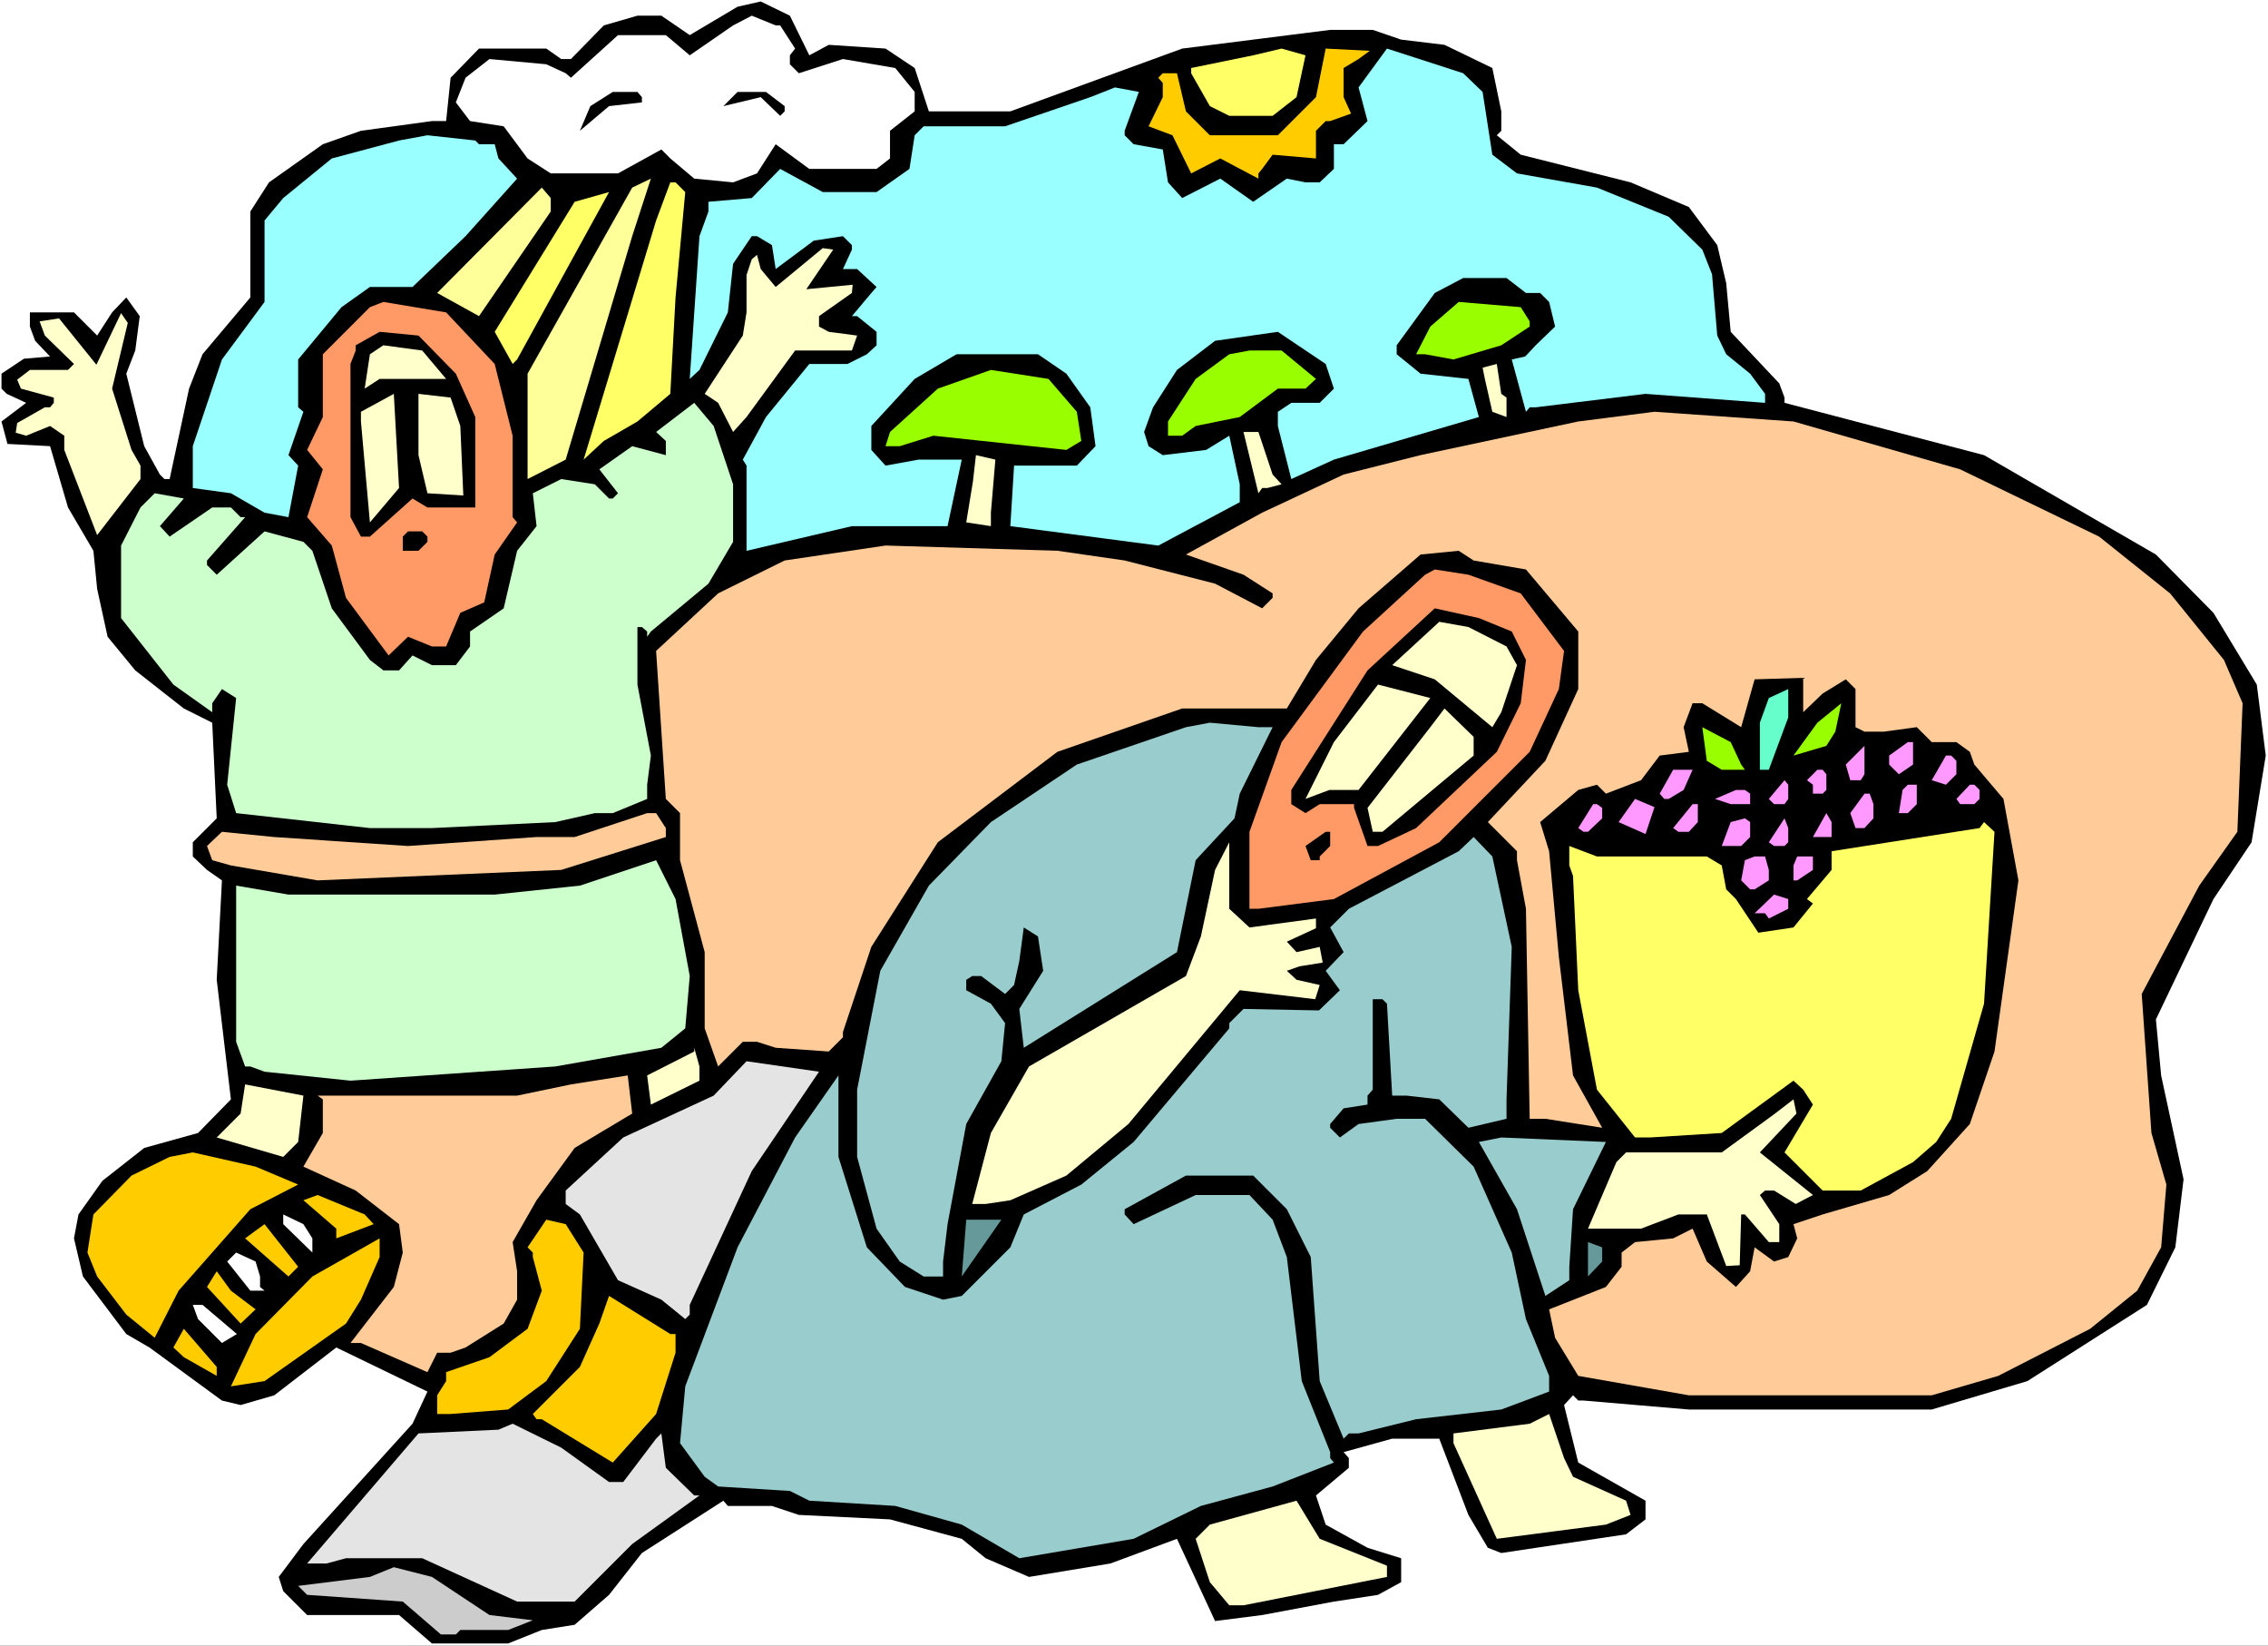 <?xml version="1.0" encoding="UTF-8" standalone="no"?>
<svg
   version="1.0"
   width="129.766mm"
   height="94.139mm"
   id="svg86"
   sodipodi:docname="Elijah &amp; Ahab 2.wmf"
   xmlns:inkscape="http://www.inkscape.org/namespaces/inkscape"
   xmlns:sodipodi="http://sodipodi.sourceforge.net/DTD/sodipodi-0.dtd"
   xmlns="http://www.w3.org/2000/svg"
   xmlns:svg="http://www.w3.org/2000/svg">
  <rect width="100%" height="100%" fill="#333333" stroke="none"/>
  <sodipodi:namedview
     id="namedview86"
     pagecolor="#ffffff"
     bordercolor="#000000"
     borderopacity="0.25"
     inkscape:showpageshadow="2"
     inkscape:pageopacity="0.0"
     inkscape:pagecheckerboard="0"
     inkscape:deskcolor="#d1d1d1"
     inkscape:document-units="mm" />
  <defs
     id="defs1">
    <pattern
       id="WMFhbasepattern"
       patternUnits="userSpaceOnUse"
       width="6"
       height="6"
       x="0"
       y="0" />
  </defs>
  <path
     style="fill:#ffffff;fill-opacity:1;fill-rule:evenodd;stroke:none"
     d="M 0,355.802 H 490.455 V 0 H 0 Z"
     id="path1" />
  <path
     style="fill:#000000;fill-opacity:1;fill-rule:evenodd;stroke:none"
     d="m 175.013,11.957 4.202,-2.262 12.282,0.808 6.302,4.201 3.07,9.372 h 17.614 l 37.168,-13.573 31.997,-4.04 h 9.211 l 6.141,2.101 9.373,1.131 10.342,5.009 1.939,9.372 v 4.201 l -0.97,0.969 5.171,4.201 23.755,5.979 12.605,5.332 6.141,8.241 1.939,8.241 0.97,10.503 10.504,11.149 1.131,3.07 v 1.131 l 43.147,11.311 37.168,21.49 12.443,12.603 9.373,15.512 1.939,15.35 -3.07,18.743 -8.242,12.28 -12.443,26.015 1.131,12.119 4.848,22.46 -1.778,14.704 -6.141,12.442 -25.856,16.481 -20.685,6.14 h -52.52 l -22.786,-1.939 h -1.131 l -1.131,-1.131 -1.939,2.101 3.07,12.442 14.544,8.241 v 4.04 l -4.202,3.232 -26.987,4.04 -2.909,-1.131 -4.202,-7.11 -6.302,-16.481 h -10.181 l -10.504,2.908 1.131,1.293 v 2.101 l -7.11,5.979 2.101,6.302 9.05,5.009 7.272,2.262 v 5.171 l -5.01,2.747 -9.534,1.454 -15.514,2.908 -10.181,1.293 -8.242,-17.774 -14.382,5.332 -17.614,2.908 -9.373,-4.04 -5.171,-4.201 -15.514,-4.201 -19.715,-0.969 -5.818,-1.939 h -9.534 l -0.97,-1.131 -17.614,11.311 -7.11,9.049 -7.434,6.463 -7.11,1.131 -7.272,2.908 H 93.405 l -7.11,-6.14 H 66.418 l -5.171,-5.171 -0.97,-3.07 5.333,-7.11 23.594,-26.015 3.232,-6.948 -19.715,-9.533 -13.413,10.341 -7.272,2.101 -4.04,-0.969 -15.675,-11.472 -5.01,-2.908 -9.373,-12.442 -1.939,-8.241 0.97,-5.171 5.171,-7.271 9.05,-7.11 11.635,-3.232 7.11,-7.271 -3.07,-25.853 1.131,-21.49 -3.232,-2.262 -3.07,-2.908 v -3.07 l 5.171,-5.171 -0.97,-20.682 -6.141,-3.07 -10.504,-8.241 -5.979,-7.271 -2.262,-10.341 -0.808,-8.241 -5.494,-9.372 L 10.827,96.464 1.616,95.979 0.323,91.132 5.656,87.092 1.454,85.153 0.323,84.022 V 80.791 L 5.171,77.559 10.827,77.074 7.595,73.681 6.464,70.611 v -3.07 h 9.534 l 5.01,5.009 3.232,-5.009 3.07,-3.232 2.909,4.04 -0.97,7.433 -1.939,5.009 3.878,15.673 3.394,6.14 0.97,0.969 h 1.131 L 40.885,84.022 43.794,76.59 54.136,64.309 V 45.728 l 4.04,-6.302 11.635,-8.241 8.242,-2.908 15.352,-2.101 h 3.07 l 0.97,-9.372 6.141,-6.302 h 14.544 l 3.232,2.262 h 2.101 l 7.11,-7.271 7.272,-2.101 h 5.171 l 6.141,4.201 10.342,-6.14 5.01,-1.131 6.302,3.07 z"
     id="path2" />
  <path
     style="fill:#ffffff;fill-opacity:1;fill-rule:evenodd;stroke:none"
     d="m 168.71,5.494 3.232,5.009 -1.131,1.454 v 1.939 l 1.939,1.939 9.534,-3.07 11.312,1.939 4.202,5.171 v 4.201 l -5.333,4.201 v 5.979 l -2.909,2.262 H 175.013 l -7.272,-5.332 -4.04,6.302 -5.171,1.939 -8.403,-0.808 -5.171,-4.363 -1.939,-1.939 -9.373,5.171 h -14.544 l -5.01,-3.232 -5.171,-6.948 -7.272,-1.131 -3.07,-4.04 2.101,-5.332 5.171,-4.04 12.282,1.131 4.202,1.939 1.131,0.969 10.181,-9.21 h 10.342 l 5.171,4.363 9.373,-6.463 4.04,-2.101 5.171,2.101 z"
     id="path3" />
  <path
     style="fill:#ffff66;fill-opacity:1;fill-rule:evenodd;stroke:none"
     d="m 280.376,21.006 -5.171,4.04 h -9.373 l -4.202,-2.101 -4.04,-7.11 v -1.131 l 13.413,-2.747 6.141,-1.454 5.171,1.454 z"
     id="path4" />
  <path
     style="fill:#ffcc00;fill-opacity:1;fill-rule:evenodd;stroke:none"
     d="m 293.788,12.765 -3.232,1.939 v 6.302 l 1.616,3.555 -4.525,1.616 h -0.97 l -2.101,2.101 v 5.979 l -9.373,-0.808 -2.262,3.07 -0.808,0.969 v 1.131 l -8.242,-4.363 -6.302,3.232 -4.04,-8.241 -5.171,-1.939 3.07,-6.302 v -3.07 l -0.97,-1.131 0.97,-0.969 h 3.07 l 1.939,8.241 5.171,5.171 h 14.706 l 8.242,-8.241 2.101,-10.503 9.534,0.485 z"
     id="path5" />
  <path
     style="fill:#99ffff;fill-opacity:1;fill-rule:evenodd;stroke:none"
     d="m 320.614,19.874 2.101,13.573 5.333,4.04 17.291,3.07 15.514,6.302 7.272,7.11 2.101,5.332 1.131,13.25 1.939,4.04 5.171,4.201 3.232,4.363 v 1.939 l -25.856,-1.939 -23.755,2.908 h -1.293 l -0.808,0.969 -3.07,-11.311 2.909,-0.646 2.262,-2.424 4.202,-4.04 -1.293,-5.332 -1.939,-1.939 h -3.07 l -4.202,-3.232 h -9.373 l -6.141,3.232 -8.242,11.311 v 1.939 l 5.171,4.201 10.342,1.131 2.262,8.241 -31.35,9.21 -9.211,4.201 -2.909,-11.472 v -3.07 l 2.909,-1.939 h 6.141 l 3.07,-3.07 -1.778,-5.332 -10.342,-6.948 -13.574,1.939 -8.242,6.302 -5.171,8.079 -1.939,5.332 0.97,3.07 3.07,1.939 9.373,-1.131 5.01,-3.07 2.262,10.503 v 3.878 l -17.614,9.372 -31.997,-4.201 0.808,-13.088 h 13.574 l 4.04,-4.201 -1.131,-8.402 -5.171,-7.271 -6.141,-4.201 h -17.614 l -9.05,5.332 -9.373,10.18 v 5.171 l 3.07,3.393 7.11,-1.293 h 9.373 l -3.07,14.381 h -20.685 l -22.786,5.332 v -18.42 l -0.808,-1.293 5.01,-9.21 9.373,-11.472 h 8.242 l 4.202,-2.101 2.101,-1.939 v -2.908 l -4.202,-3.393 h -1.131 l 4.202,-5.009 1.131,-1.293 -4.202,-3.878 h -3.07 l 1.939,-4.201 V 52.999 l -1.939,-1.939 -6.302,0.969 -8.242,6.14 -0.808,-5.171 -3.232,-1.939 h -1.131 l -4.04,5.979 -1.131,10.503 -6.141,12.442 -2.101,1.939 2.101,-30.862 1.939,-5.332 v -2.101 l 9.373,-0.808 6.141,-6.302 9.211,5.009 h 11.635 l 7.11,-5.009 1.131,-7.271 1.939,-1.939 h 17.614 l 18.422,-6.302 5.333,-2.101 5.171,0.969 -3.07,8.402 v 0.969 l 1.939,1.939 6.302,1.131 1.131,7.11 3.07,3.393 8.242,-4.201 7.11,5.009 7.272,-5.009 4.04,0.808 h 3.07 l 3.07,-2.908 v -5.332 h 2.101 l 5.171,-5.009 -1.939,-7.271 6.141,-8.402 16.483,5.332 z"
     id="path6" />
  <path
     style="fill:#000000;fill-opacity:1;fill-rule:evenodd;stroke:none"
     d="m 138.814,21.006 v 1.131 l -7.11,0.808 -6.302,5.332 2.262,-5.332 4.848,-3.07 h 5.333 z"
     id="path7" />
  <path
     style="fill:#000000;fill-opacity:1;fill-rule:evenodd;stroke:none"
     d="m 169.68,22.945 v 1.131 l -0.97,0.969 -4.202,-4.04 -8.08,1.939 3.07,-3.07 h 6.141 z"
     id="path8" />
  <path
     style="fill:#99ffff;fill-opacity:1;fill-rule:evenodd;stroke:none"
     d="m 103.585,31.185 h 3.394 l 0.808,3.07 4.04,4.363 -11.15,12.442 -11.474,10.988 H 79.992 l -6.141,4.363 -9.373,11.311 v 10.341 l 1.131,0.969 -3.232,9.372 2.101,2.262 -2.101,11.149 -5.171,-0.969 -7.272,-4.201 -8.242,-1.131 V 96.464 L 47.995,77.721 57.206,65.279 V 47.666 l 4.04,-4.847 10.504,-8.564 14.544,-3.878 6.141,-1.131 10.342,1.131 z"
     id="path9" />
  <path
     style="fill:#ffff99;fill-opacity:1;fill-rule:evenodd;stroke:none"
     d="m 122.331,99.372 -8.242,4.201 V 80.791 l 22.624,-40.234 4.04,-1.939 -4.04,12.442 z"
     id="path10" />
  <path
     style="fill:#ffff66;fill-opacity:1;fill-rule:evenodd;stroke:none"
     d="m 148.187,41.526 -2.101,22.783 -1.131,20.844 -7.11,5.979 -7.272,4.201 -4.363,4.04 15.675,-51.706 3.07,-8.241 h 1.131 z"
     id="path11" />
  <path
     style="fill:#ffff99;fill-opacity:1;fill-rule:evenodd;stroke:none"
     d="m 119.099,45.728 -15.514,22.621 -9.05,-5.009 22.624,-22.783 1.939,2.262 z"
     id="path12" />
  <path
     style="fill:#ffff66;fill-opacity:1;fill-rule:evenodd;stroke:none"
     d="m 110.857,78.69 -3.878,-6.948 17.291,-28.115 7.434,-2.101 -19.877,36.194 z"
     id="path13" />
  <path
     style="fill:#ffffcc;fill-opacity:1;fill-rule:evenodd;stroke:none"
     d="m 184.385,61.562 -0.162,1.777 -7.11,5.009 v 2.262 l 2.101,1.131 6.141,0.808 -1.131,3.232 h -12.282 l -10.504,14.381 -2.909,3.232 -3.232,-6.302 -2.909,-1.939 8.242,-12.603 0.808,-5.009 v -8.079 l 1.131,-3.393 1.131,-0.969 0.808,3.07 3.232,3.878 10.181,-8.402 2.262,0.323 -5.818,8.564 z"
     id="path14" />
  <path
     style="fill:#ff9966;fill-opacity:1;fill-rule:evenodd;stroke:none"
     d="m 106.979,78.69 3.878,15.512 v 17.612 l 0.97,1.131 -4.848,6.948 -2.262,10.341 -5.171,2.262 -3.07,7.271 h -3.07 l -5.171,-2.101 -4.202,4.04 -9.211,-12.442 -3.07,-11.311 -5.333,-6.14 3.394,-10.341 -3.394,-4.201 3.394,-7.11 V 76.59 l 10.181,-10.18 2.909,-1.131 13.574,2.262 z"
     id="path15" />
  <path
     style="fill:#99ff00;fill-opacity:1;fill-rule:evenodd;stroke:none"
     d="m 330.795,69.48 v 1.131 l -6.141,4.04 -10.342,3.07 -6.141,-1.131 h -1.939 l 3.07,-5.979 6.141,-5.332 13.413,1.131 z"
     id="path16" />
  <path
     style="fill:#ffffcc;fill-opacity:1;fill-rule:evenodd;stroke:none"
     d="m 28.442,97.272 1.939,3.393 v 2.908 l -9.373,12.119 -7.11,-18.42 V 94.202 L 10.827,92.101 5.656,94.202 3.394,93.556 3.717,91.455 9.696,88.062 h 1.131 L 11.635,87.092 V 85.961 L 4.525,84.022 3.717,82.083 6.464,79.983 h 8.242 l 1.293,-1.293 -6.302,-6.14 -1.131,-3.07 4.202,-0.646 8.08,10.018 5.333,-11.149 1.454,2.101 -3.394,14.219 z"
     id="path17" />
  <path
     style="fill:#000000;fill-opacity:1;fill-rule:evenodd;stroke:none"
     d="m 98.576,80.791 4.202,9.372 V 109.714 H 92.435 l -3.232,-1.939 -9.211,8.241 h -1.939 l -2.262,-4.201 V 78.69 l 1.131,-2.908 v -1.131 l 5.171,-2.908 8.403,0.808 z"
     id="path18" />
  <path
     style="fill:#ffffcc;fill-opacity:1;fill-rule:evenodd;stroke:none"
     d="M 96.475,81.922 H 82.093 l -3.232,2.101 1.131,-7.433 2.909,-1.939 8.403,1.131 z"
     id="path19" />
  <path
     style="fill:#99ff00;fill-opacity:1;fill-rule:evenodd;stroke:none"
     d="m 284.577,81.922 -2.262,2.101 h -5.979 l -8.242,6.14 -9.534,1.939 -2.909,2.101 h -3.07 v -3.07 l 5.979,-9.21 7.272,-5.332 4.363,-0.808 h 6.949 z"
     id="path20" />
  <path
     style="fill:#ffffcc;fill-opacity:1;fill-rule:evenodd;stroke:none"
     d="m 324.654,85.153 1.131,0.808 v 4.201 l -3.07,-1.131 -1.616,-7.11 -0.485,-2.424 3.07,-0.808 z"
     id="path21" />
  <path
     style="fill:#99ff00;fill-opacity:1;fill-rule:evenodd;stroke:none"
     d="m 232.865,89.031 0.97,6.302 -3.232,1.939 -28.765,-3.07 -7.272,2.262 h -3.07 l 0.97,-3.07 10.342,-9.372 11.474,-4.04 12.443,1.939 z"
     id="path22" />
  <path
     style="fill:#ffffcc;fill-opacity:1;fill-rule:evenodd;stroke:none"
     d="M 79.992,112.945 78.053,91.132 v -2.101 l 7.11,-3.878 1.131,20.359 z"
     id="path23" />
  <path
     style="fill:#ffffcc;fill-opacity:1;fill-rule:evenodd;stroke:none"
     d="m 99.545,92.101 0.646,15.027 -7.757,-0.485 L 90.496,98.403 V 85.153 l 6.949,0.808 z"
     id="path24" />
  <path
     style="fill:#ccffcc;fill-opacity:1;fill-rule:evenodd;stroke:none"
     d="m 158.529,104.705 v 12.442 l -5.333,9.049 -12.443,10.341 -0.808,1.131 v -1.131 l -1.131,-0.969 h -0.97 v 12.442 l 2.909,15.35 -0.808,6.302 v 3.07 l -7.434,3.07 h -3.878 l -8.565,1.939 -26.664,1.293 H 79.992 l -28.926,-3.232 -1.939,-6.14 1.939,-18.743 -3.07,-1.939 -2.101,3.07 v 1.939 l -8.403,-5.979 -11.312,-14.381 v -15.673 l 4.202,-8.241 3.07,-3.07 6.302,1.131 -5.171,5.979 2.101,2.262 9.211,-6.302 h 4.04 l 2.101,2.101 h 0.97 l -8.242,9.372 v 0.969 l 2.101,2.101 10.342,-9.372 8.403,2.262 1.939,1.939 4.202,12.442 8.242,11.149 2.909,2.262 h 3.394 l 2.909,-3.232 4.202,2.101 h 5.171 l 3.07,-4.04 v -3.232 l 7.272,-5.009 2.909,-12.442 4.202,-5.332 -0.808,-7.11 6.141,-3.07 7.272,1.131 3.07,3.07 h 0.808 l 1.131,-1.131 -4.04,-5.171 7.11,-5.009 7.272,1.939 v -3.07 l -2.101,-1.939 8.242,-6.302 4.202,5.009 z"
     id="path25" />
  <path
     style="fill:#ffcc99;fill-opacity:1;fill-rule:evenodd;stroke:none"
     d="m 423.876,101.473 30.058,14.542 15.352,12.28 11.635,14.381 4.04,9.372 -1.131,27.792 -8.242,11.634 -12.443,23.429 2.101,30.054 3.232,11.149 -1.131,13.573 -5.171,9.372 -10.181,8.241 -19.877,10.18 -14.382,4.201 h -52.52 l -23.917,-4.201 -5.01,-8.241 -1.293,-6.14 12.282,-4.847 3.394,-4.363 v -3.07 l 2.909,-2.262 8.242,-0.808 4.202,-2.101 3.07,7.11 6.302,5.494 3.07,-3.393 0.97,-5.171 4.202,3.07 3.07,-0.969 1.939,-4.04 -0.808,-3.07 6.302,-2.101 14.382,-4.201 8.242,-5.171 9.211,-10.18 5.333,-15.673 5.171,-37.002 -3.232,-17.612 -6.302,-7.433 -0.97,-2.747 -2.909,-2.101 h -5.333 l -3.232,-3.232 -7.11,0.969 h -4.202 l -1.939,-0.969 v -8.241 l -2.101,-2.101 -5.01,3.07 -4.202,4.04 v -7.433 l -10.504,0.323 -2.909,10.341 -8.403,-5.171 h -2.101 l -1.939,5.171 1.131,5.332 -6.302,0.808 -4.04,5.332 -7.595,2.908 -1.939,-1.939 -4.04,1.131 -8.242,6.948 1.939,6.302 2.101,22.783 3.07,25.691 6.302,11.311 -12.282,-1.939 h -3.394 l -0.808,-45.404 -1.939,-10.503 v -1.939 l -6.302,-6.302 12.443,-13.25 7.11,-15.512 v -12.442 l -11.312,-13.411 -11.312,-1.939 -3.232,-2.101 -8.242,0.808 -13.413,11.634 -9.211,11.149 -6.302,10.503 h -22.624 l -26.987,9.372 -25.856,19.551 -14.382,22.621 -6.141,18.42 v 1.131 l -3.07,3.07 -11.474,-0.808 -4.04,-1.293 h -3.07 l -5.333,5.332 -2.909,-8.241 v -16.481 l -5.333,-19.875 v -10.18 l -3.07,-3.07 -2.101,-31.993 13.413,-12.442 14.382,-7.11 21.816,-3.232 37.168,1.131 14.544,2.101 19.554,5.009 10.181,5.332 2.262,-2.262 v -0.969 l -6.302,-4.04 -12.443,-4.363 16.483,-9.049 17.614,-8.241 16.645,-4.201 34.098,-7.271 16.483,-2.101 30.058,2.101 z"
     id="path26" />
  <path
     style="fill:#ffffcc;fill-opacity:1;fill-rule:evenodd;stroke:none"
     d="m 275.204,102.604 1.939,2.101 -3.07,0.808 h -1.131 l -0.808,1.131 -3.232,-13.25 h 3.232 z"
     id="path27" />
  <path
     style="fill:#ffffcc;fill-opacity:1;fill-rule:evenodd;stroke:none"
     d="m 215.251,99.372 -0.97,11.472 v 2.908 l -5.333,-0.808 1.454,-8.887 0.646,-5.655 z"
     id="path28" />
  <path
     style="fill:#000000;fill-opacity:1;fill-rule:evenodd;stroke:none"
     d="m 92.435,116.015 v 1.131 l -1.939,1.939 h -3.394 v -3.07 l 1.131,-1.131 h 3.07 z"
     id="path29" />
  <path
     style="fill:#ff9966;fill-opacity:1;fill-rule:evenodd;stroke:none"
     d="m 328.856,128.296 9.373,12.442 -1.131,8.241 -6.302,13.573 -19.554,19.551 -22.786,12.28 -16.322,2.101 h -1.939 v -16.643 l 6.949,-19.39 17.614,-23.914 13.413,-12.28 2.101,-1.131 7.272,1.131 z"
     id="path30" />
  <path
     style="fill:#000000;fill-opacity:1;fill-rule:evenodd;stroke:none"
     d="m 326.916,136.536 3.07,6.14 -1.131,9.372 -5.171,10.503 -17.453,16.481 -8.242,3.878 h -2.262 l -2.909,-8.241 v -0.808 h -7.434 l -3.07,1.939 -3.07,-1.939 v -3.07 l 16.483,-25.853 14.544,-13.411 9.534,2.101 z"
     id="path31" />
  <path
     style="fill:#ffffcc;fill-opacity:1;fill-rule:evenodd;stroke:none"
     d="m 325.785,139.768 2.262,4.04 -3.394,10.18 -1.939,3.232 -12.443,-10.341 -9.211,-3.07 10.181,-9.372 6.302,1.131 z"
     id="path32" />
  <path
     style="fill:#ffffcc;fill-opacity:1;fill-rule:evenodd;stroke:none"
     d="m 293.788,170.791 h -6.302 l -5.171,1.939 6.141,-12.28 9.534,-12.442 11.312,2.908 z"
     id="path33" />
  <path
     style="fill:#66ffcc;fill-opacity:1;fill-rule:evenodd;stroke:none"
     d="m 382.507,166.429 h -1.939 V 156.249 l 1.939,-5.332 4.202,-1.939 v 6.14 z"
     id="path34" />
  <path
     style="fill:#99ff00;fill-opacity:1;fill-rule:evenodd;stroke:none"
     d="m 394.95,161.258 -7.11,2.101 5.171,-7.11 5.171,-4.201 -1.293,6.14 z"
     id="path35" />
  <path
     style="fill:#ffffcc;fill-opacity:1;fill-rule:evenodd;stroke:none"
     d="m 318.675,163.359 -19.715,16.481 h -2.101 l -1.131,-5.171 13.574,-17.451 3.07,-4.04 6.302,6.14 z"
     id="path36" />
  <path
     style="fill:#99cccc;fill-opacity:1;fill-rule:evenodd;stroke:none"
     d="m 275.204,157.219 -7.11,14.381 -1.131,5.332 -8.403,9.049 -4.04,19.875 -33.128,20.682 -0.97,-8.402 5.171,-8.241 -1.131,-7.433 -3.07,-1.939 -0.97,7.271 -1.131,5.171 -1.939,1.939 -5.171,-3.878 h -1.939 l -1.293,0.808 v 2.262 l 5.333,2.908 3.07,4.201 -0.808,8.241 -7.595,13.573 -4.04,21.652 -0.97,8.079 v 3.232 h -4.202 l -5.171,-3.232 -5.01,-7.11 -4.202,-15.512 v -14.542 l 5.01,-25.691 10.504,-18.42 13.413,-13.734 18.584,-12.442 23.594,-8.079 5.171,-0.969 10.504,0.969 z"
     id="path37" />
  <path
     style="fill:#99ff00;fill-opacity:1;fill-rule:evenodd;stroke:none"
     d="m 376.528,165.298 0.808,1.131 h -5.01 l -3.232,-1.939 -0.97,-7.271 6.141,3.232 z"
     id="path38" />
  <path
     style="fill:#ff99ff;fill-opacity:1;fill-rule:evenodd;stroke:none"
     d="m 413.696,165.298 -3.07,2.101 -2.101,-2.101 v -1.939 l 4.04,-2.908 h 1.131 z"
     id="path39" />
  <path
     style="fill:#ff99ff;fill-opacity:1;fill-rule:evenodd;stroke:none"
     d="m 402.384,168.691 h -2.262 l -0.97,-3.393 4.04,-4.04 v 6.14 z"
     id="path40" />
  <path
     style="fill:#ff99ff;fill-opacity:1;fill-rule:evenodd;stroke:none"
     d="m 423.068,164.49 v 2.908 l -2.262,2.262 -3.07,-0.969 3.07,-5.332 h 1.131 z"
     id="path41" />
  <path
     style="fill:#ff99ff;fill-opacity:1;fill-rule:evenodd;stroke:none"
     d="m 364.084,170.791 -3.232,1.939 h -0.97 l -0.97,-1.131 2.909,-5.171 h 4.202 z"
     id="path42" />
  <path
     style="fill:#ff99ff;fill-opacity:1;fill-rule:evenodd;stroke:none"
     d="m 394.95,167.398 v 3.393 l -0.808,0.808 h -2.101 v -1.939 l -1.293,-0.969 2.262,-2.262 h 1.131 z"
     id="path43" />
  <path
     style="fill:#ff99ff;fill-opacity:1;fill-rule:evenodd;stroke:none"
     d="m 386.708,172.73 -0.808,1.131 h -2.262 l -1.131,-1.131 3.394,-4.04 0.808,0.969 z"
     id="path44" />
  <path
     style="fill:#ff99ff;fill-opacity:1;fill-rule:evenodd;stroke:none"
     d="m 414.504,173.861 -1.939,1.939 h -1.939 l 0.808,-5.009 1.131,-1.131 h 1.939 z"
     id="path45" />
  <path
     style="fill:#ff99ff;fill-opacity:1;fill-rule:evenodd;stroke:none"
     d="m 428.078,170.791 v 1.939 l -1.131,1.131 h -3.07 l -0.808,-1.131 2.909,-3.07 h 0.97 z"
     id="path46" />
  <path
     style="fill:#ff99ff;fill-opacity:1;fill-rule:evenodd;stroke:none"
     d="m 378.467,171.599 v 2.262 h -4.202 l -3.394,-1.131 4.525,-1.939 h 1.939 z"
     id="path47" />
  <path
     style="fill:#ff99ff;fill-opacity:1;fill-rule:evenodd;stroke:none"
     d="m 405.131,173.861 v 3.07 l -1.939,2.101 h -1.939 l -1.131,-3.232 3.07,-4.201 h 1.131 z"
     id="path48" />
  <path
     style="fill:#ff99ff;fill-opacity:1;fill-rule:evenodd;stroke:none"
     d="m 355.843,180.325 -5.818,-2.585 3.555,-5.009 4.202,1.777 z"
     id="path49" />
  <path
     style="fill:#ff99ff;fill-opacity:1;fill-rule:evenodd;stroke:none"
     d="m 346.47,174.669 v 2.262 l -3.07,2.908 h -0.97 l -1.131,-0.808 3.232,-5.171 h 0.808 z"
     id="path50" />
  <path
     style="fill:#ff99ff;fill-opacity:1;fill-rule:evenodd;stroke:none"
     d="m 367.155,177.739 -1.939,2.101 h -2.262 l -1.131,-0.808 4.202,-5.171 h 1.131 z"
     id="path51" />
  <path
     style="fill:#ffcc99;fill-opacity:1;fill-rule:evenodd;stroke:none"
     d="m 143.985,179.032 v 1.939 l -22.624,7.11 -52.682,2.262 -18.746,-3.232 -4.04,-1.131 -1.131,-3.07 3.232,-3.07 11.312,1.131 28.926,1.939 27.795,-1.939 h 8.242 l 15.675,-5.171 h 1.939 z"
     id="path52" />
  <path
     style="fill:#ff99ff;fill-opacity:1;fill-rule:evenodd;stroke:none"
     d="m 396.081,180.971 h -4.04 l 2.909,-5.171 1.131,1.939 z"
     id="path53" />
  <path
     style="fill:#ff99ff;fill-opacity:1;fill-rule:evenodd;stroke:none"
     d="m 378.467,180.971 -1.939,1.939 h -4.202 l 1.939,-5.171 3.07,-0.808 1.131,0.808 z"
     id="path54" />
  <path
     style="fill:#ff99ff;fill-opacity:1;fill-rule:evenodd;stroke:none"
     d="m 386.708,182.102 -0.808,0.808 h -2.262 l -1.131,-0.808 3.394,-5.171 0.808,2.101 z"
     id="path55" />
  <path
     style="fill:#ffff66;fill-opacity:1;fill-rule:evenodd;stroke:none"
     d="m 429.048,217.004 -7.11,24.884 -3.232,5.009 -5.01,4.363 -11.312,6.14 h -8.242 l -8.242,-8.241 6.141,-10.341 -2.101,-3.232 -2.101,-1.939 -15.514,11.311 -15.514,0.969 h -3.232 l -8.242,-10.341 -4.04,-21.49 -1.131,-24.722 -0.808,-2.262 v -4.201 l 5.979,2.262 h 23.755 l 3.232,1.939 0.97,5.171 2.101,2.101 4.848,7.271 7.595,-1.131 4.202,-5.171 -1.293,-0.969 5.333,-6.302 v -4.04 l 31.997,-5.009 0.97,-1.293 2.262,2.101 z"
     id="path56" />
  <path
     style="fill:#000000;fill-opacity:1;fill-rule:evenodd;stroke:none"
     d="m 287.648,182.91 -2.262,2.262 v 0.808 h -1.939 l -1.131,-3.07 4.363,-3.07 h 0.97 z"
     id="path57" />
  <path
     style="fill:#99cccc;fill-opacity:1;fill-rule:evenodd;stroke:none"
     d="m 326.916,204.723 -1.131,32.963 v 4.201 l -8.242,1.939 -6.302,-6.14 -7.11,-0.808 h -3.07 l -1.131,-19.875 -0.97,-0.969 h -2.101 v 19.551 l -1.131,1.293 v 1.939 l -5.171,0.808 -2.909,3.393 v 0.808 l 2.101,2.101 4.04,-2.908 8.242,-1.131 h 6.141 l 10.504,10.341 8.242,18.582 3.07,14.381 5.01,12.28 v 3.393 l -10.342,3.878 -18.422,2.101 -12.443,3.07 h -2.101 l -1.131,1.131 -5.171,-12.442 -1.939,-26.823 -5.171,-10.341 -7.272,-7.271 h -14.544 l -13.251,7.271 v 1.131 l 1.939,2.101 13.413,-6.302 h 11.635 l 5.01,5.332 3.07,8.079 3.232,26.823 6.141,15.35 v 1.293 l 0.808,0.969 -13.251,5.171 -15.514,4.201 -14.544,7.11 -24.725,4.201 -12.443,-7.271 -14.382,-4.04 -18.584,-1.131 -4.202,-2.101 -15.514,-0.969 -2.909,-2.101 -5.333,-7.271 1.131,-12.28 11.312,-30.054 12.443,-23.752 9.373,-13.411 v 17.612 l 6.141,19.551 8.242,8.564 8.242,2.747 4.04,-0.808 10.504,-10.503 2.909,-7.11 12.443,-6.463 11.312,-9.21 20.685,-24.56 v -1.131 l 3.07,-3.07 16.322,0.323 4.525,-4.363 -3.07,-4.201 3.878,-4.04 -2.909,-5.332 4.04,-4.04 23.755,-12.442 3.232,-3.07 4.04,4.201 z"
     id="path58" />
  <path
     style="fill:#ffffcc;fill-opacity:1;fill-rule:evenodd;stroke:none"
     d="m 270.195,200.522 14.382,-1.939 v 2.101 l -6.302,2.908 2.101,2.262 5.01,-1.131 0.646,3.393 -5.01,0.808 -2.747,0.969 2.101,1.939 5.01,1.131 -0.97,3.07 -16.322,-1.939 -24.078,28.923 -13.413,11.149 -12.12,5.332 -5.333,0.808 h -2.909 l 4.04,-15.35 8.242,-14.381 33.936,-19.551 3.232,-8.564 3.07,-14.381 3.07,-5.979 v 14.381 z"
     id="path59" />
  <path
     style="fill:#ff99ff;fill-opacity:1;fill-rule:evenodd;stroke:none"
     d="m 382.507,188.081 v 2.262 l -3.07,1.939 h -0.97 l -1.939,-1.939 0.808,-4.363 2.101,-0.808 h 2.262 z"
     id="path60" />
  <path
     style="fill:#ff99ff;fill-opacity:1;fill-rule:evenodd;stroke:none"
     d="m 392.041,188.081 -3.394,2.262 h -0.808 v -3.232 l 0.808,-1.939 h 3.394 z"
     id="path61" />
  <path
     style="fill:#ccffcc;fill-opacity:1;fill-rule:evenodd;stroke:none"
     d="m 149.157,211.025 -0.97,11.311 -5.171,4.201 -22.947,4.04 -44.278,3.07 -18.584,-1.939 -3.07,-1.131 H 53.005 l -1.939,-5.332 v -33.77 l 11.312,1.939 h 44.602 l 18.422,-1.939 16.483,-5.494 4.202,8.402 z"
     id="path62" />
  <path
     style="fill:#ff99ff;fill-opacity:1;fill-rule:evenodd;stroke:none"
     d="m 386.708,196.483 -4.202,2.101 -0.808,-1.131 h -2.262 l 4.202,-4.04 3.07,0.969 z"
     id="path63" />
  <path
     style="fill:#ffffcc;fill-opacity:1;fill-rule:evenodd;stroke:none"
     d="m 151.257,233.647 -10.504,5.171 -0.808,-6.302 10.181,-5.171 v -0.808 l 1.131,4.04 z"
     id="path64" />
  <path
     style="fill:#e4e4e4;fill-opacity:1;fill-rule:evenodd;stroke:none"
     d="m 162.569,253.198 -13.413,28.923 v 2.101 l -0.97,0.969 -5.171,-4.201 -9.373,-4.201 -8.242,-14.219 -3.07,-2.262 v -2.908 l 12.443,-11.472 19.554,-9.049 7.11,-7.433 15.675,2.262 z"
     id="path65" />
  <path
     style="fill:#ffcc99;fill-opacity:1;fill-rule:evenodd;stroke:none"
     d="m 124.27,248.189 -8.242,11.311 -5.171,9.049 0.97,6.302 v 6.14 l -2.909,5.171 -8.242,5.171 -3.232,1.131 h -2.909 l -2.101,4.201 -14.382,-6.302 h -2.262 l 9.373,-12.119 1.939,-7.433 -0.808,-6.14 -9.373,-7.271 -11.312,-5.171 4.202,-7.271 v -7.271 l -1.131,-0.808 h 43.147 l 11.635,-2.424 12.282,-1.939 0.97,8.241 z"
     id="path66" />
  <path
     style="fill:#ffffcc;fill-opacity:1;fill-rule:evenodd;stroke:none"
     d="m 64.478,246.896 -3.232,3.232 -14.382,-4.201 5.171,-5.171 0.97,-6.302 12.605,2.424 z"
     id="path67" />
  <path
     style="fill:#ffffcc;fill-opacity:1;fill-rule:evenodd;stroke:none"
     d="m 380.568,249.158 11.474,9.21 -3.717,1.939 -4.686,-2.908 h -1.939 l -1.131,0.969 4.202,6.302 v 3.878 h -2.262 l -5.171,-5.979 h -0.808 l -0.323,10.988 -2.909,0.162 -4.202,-11.149 h -6.141 l -8.08,3.07 h -11.474 l 6.141,-14.381 2.101,-2.101 h 20.685 l 11.312,-8.241 4.202,-3.232 0.646,3.07 z"
     id="path68" />
  <path
     style="fill:#99cccc;fill-opacity:1;fill-rule:evenodd;stroke:none"
     d="m 340.168,261.439 -0.808,12.442 v 2.908 l -5.171,3.393 -6.141,-18.743 -8.242,-14.542 4.848,-0.969 22.624,0.969 z"
     id="path69" />
  <path
     style="fill:#ffcc00;fill-opacity:1;fill-rule:evenodd;stroke:none"
     d="m 64.478,256.106 -10.342,5.332 -15.514,17.612 -5.171,10.18 -6.141,-5.009 -6.302,-8.241 -2.101,-5.171 1.293,-8.241 8.242,-8.402 8.242,-4.04 5.01,-0.969 13.574,3.07 z"
     id="path70" />
  <path
     style="fill:#ffcc00;fill-opacity:1;fill-rule:evenodd;stroke:none"
     d="m 80.8,264.67 -8.08,3.07 v -2.101 l -7.11,-6.14 3.07,-1.131 10.181,4.201 z"
     id="path71" />
  <path
     style="fill:#ffffff;fill-opacity:1;fill-rule:evenodd;stroke:none"
     d="m 67.549,267.74 v 3.07 l -6.302,-6.14 v -2.101 l 4.363,2.101 z"
     id="path72" />
  <path
     style="fill:#ffcc00;fill-opacity:1;fill-rule:evenodd;stroke:none"
     d="m 126.209,270.81 -0.808,16.481 -7.272,11.311 -8.242,6.14 -12.443,0.969 h -2.909 v -4.04 l 1.939,-3.07 v -1.939 l 9.373,-3.232 8.242,-6.14 3.07,-8.241 -1.939,-7.271 v -0.969 l -1.131,-1.131 4.04,-5.979 4.202,0.969 z"
     id="path73" />
  <path
     style="fill:#669999;fill-opacity:1;fill-rule:evenodd;stroke:none"
     d="m 207.979,275.981 0.97,-12.28 h 7.595 z"
     id="path74" />
  <path
     style="fill:#ffcc00;fill-opacity:1;fill-rule:evenodd;stroke:none"
     d="m 62.378,275.981 -9.373,-8.241 4.202,-3.07 7.272,9.21 z"
     id="path75" />
  <path
     style="fill:#ffcc00;fill-opacity:1;fill-rule:evenodd;stroke:none"
     d="m 78.053,280.99 -3.232,5.171 -17.614,12.442 -7.272,1.131 5.333,-11.311 12.282,-12.442 14.544,-8.241 v 4.04 z"
     id="path76" />
  <path
     style="fill:#669999;fill-opacity:1;fill-rule:evenodd;stroke:none"
     d="m 346.47,272.749 -3.07,3.232 v -7.433 l 3.07,1.131 z"
     id="path77" />
  <path
     style="fill:#ffffff;fill-opacity:1;fill-rule:evenodd;stroke:none"
     d="m 56.237,275.981 v 2.262 l 0.97,0.808 h -3.07 l -5.01,-6.302 1.939,-1.939 4.202,1.939 z"
     id="path78" />
  <path
     style="fill:#ffcc00;fill-opacity:1;fill-rule:evenodd;stroke:none"
     d="m 55.267,283.09 -3.232,3.07 -7.272,-7.917 2.101,-3.393 3.07,4.201 z"
     id="path79" />
  <path
     style="fill:#ffcc00;fill-opacity:1;fill-rule:evenodd;stroke:none"
     d="m 146.086,288.423 v 4.04 l -4.202,13.25 -9.373,10.503 -15.352,-9.372 h -1.131 l -0.808,-1.131 10.181,-10.18 4.202,-9.372 2.101,-5.979 13.251,8.241 z"
     id="path80" />
  <path
     style="fill:#ffffff;fill-opacity:1;fill-rule:evenodd;stroke:none"
     d="m 51.227,288.423 -3.232,1.939 -5.171,-5.171 -1.131,-3.07 h 2.101 z"
     id="path81" />
  <path
     style="fill:#ffcc00;fill-opacity:1;fill-rule:evenodd;stroke:none"
     d="m 46.864,297.471 -7.11,-4.04 -2.262,-2.101 2.262,-4.04 7.11,8.241 z"
     id="path82" />
  <path
     style="fill:#ffffcc;fill-opacity:1;fill-rule:evenodd;stroke:none"
     d="m 340.168,319.285 11.474,5.171 0.97,3.07 -5.333,2.101 -23.594,3.07 -9.373,-20.682 v -2.101 l 16.483,-2.101 4.202,-2.101 3.232,9.533 z"
     id="path83" />
  <path
     style="fill:#e4e4e4;fill-opacity:1;fill-rule:evenodd;stroke:none"
     d="m 131.704,320.416 h 3.07 l 7.11,-9.372 1.131,-1.131 0.97,7.433 6.141,5.979 h 1.131 l -14.544,10.503 -12.443,12.442 H 111.827 L 91.304,336.897 H 74.821 l -4.202,1.131 h -4.202 l 24.078,-28.115 17.291,-0.808 3.07,-1.293 10.504,5.171 z"
     id="path84" />
  <path
     style="fill:#ffffcc;fill-opacity:1;fill-rule:evenodd;stroke:none"
     d="m 299.929,338.513 v 2.424 l -31.027,6.14 h -3.07 l -4.202,-5.009 -3.07,-9.372 3.07,-3.07 18.746,-5.171 5.01,8.241 z"
     id="path85" />
  <path
     style="fill:#cccccc;fill-opacity:1;fill-rule:evenodd;stroke:none"
     d="m 105.848,349.177 9.373,1.131 -5.333,2.101 H 99.545 l -0.97,0.969 h -3.232 l -8.242,-7.11 -20.685,-1.454 -1.939,-1.939 15.514,-1.939 5.171,-2.101 8.242,2.101 z"
     id="path86" />
</svg>
